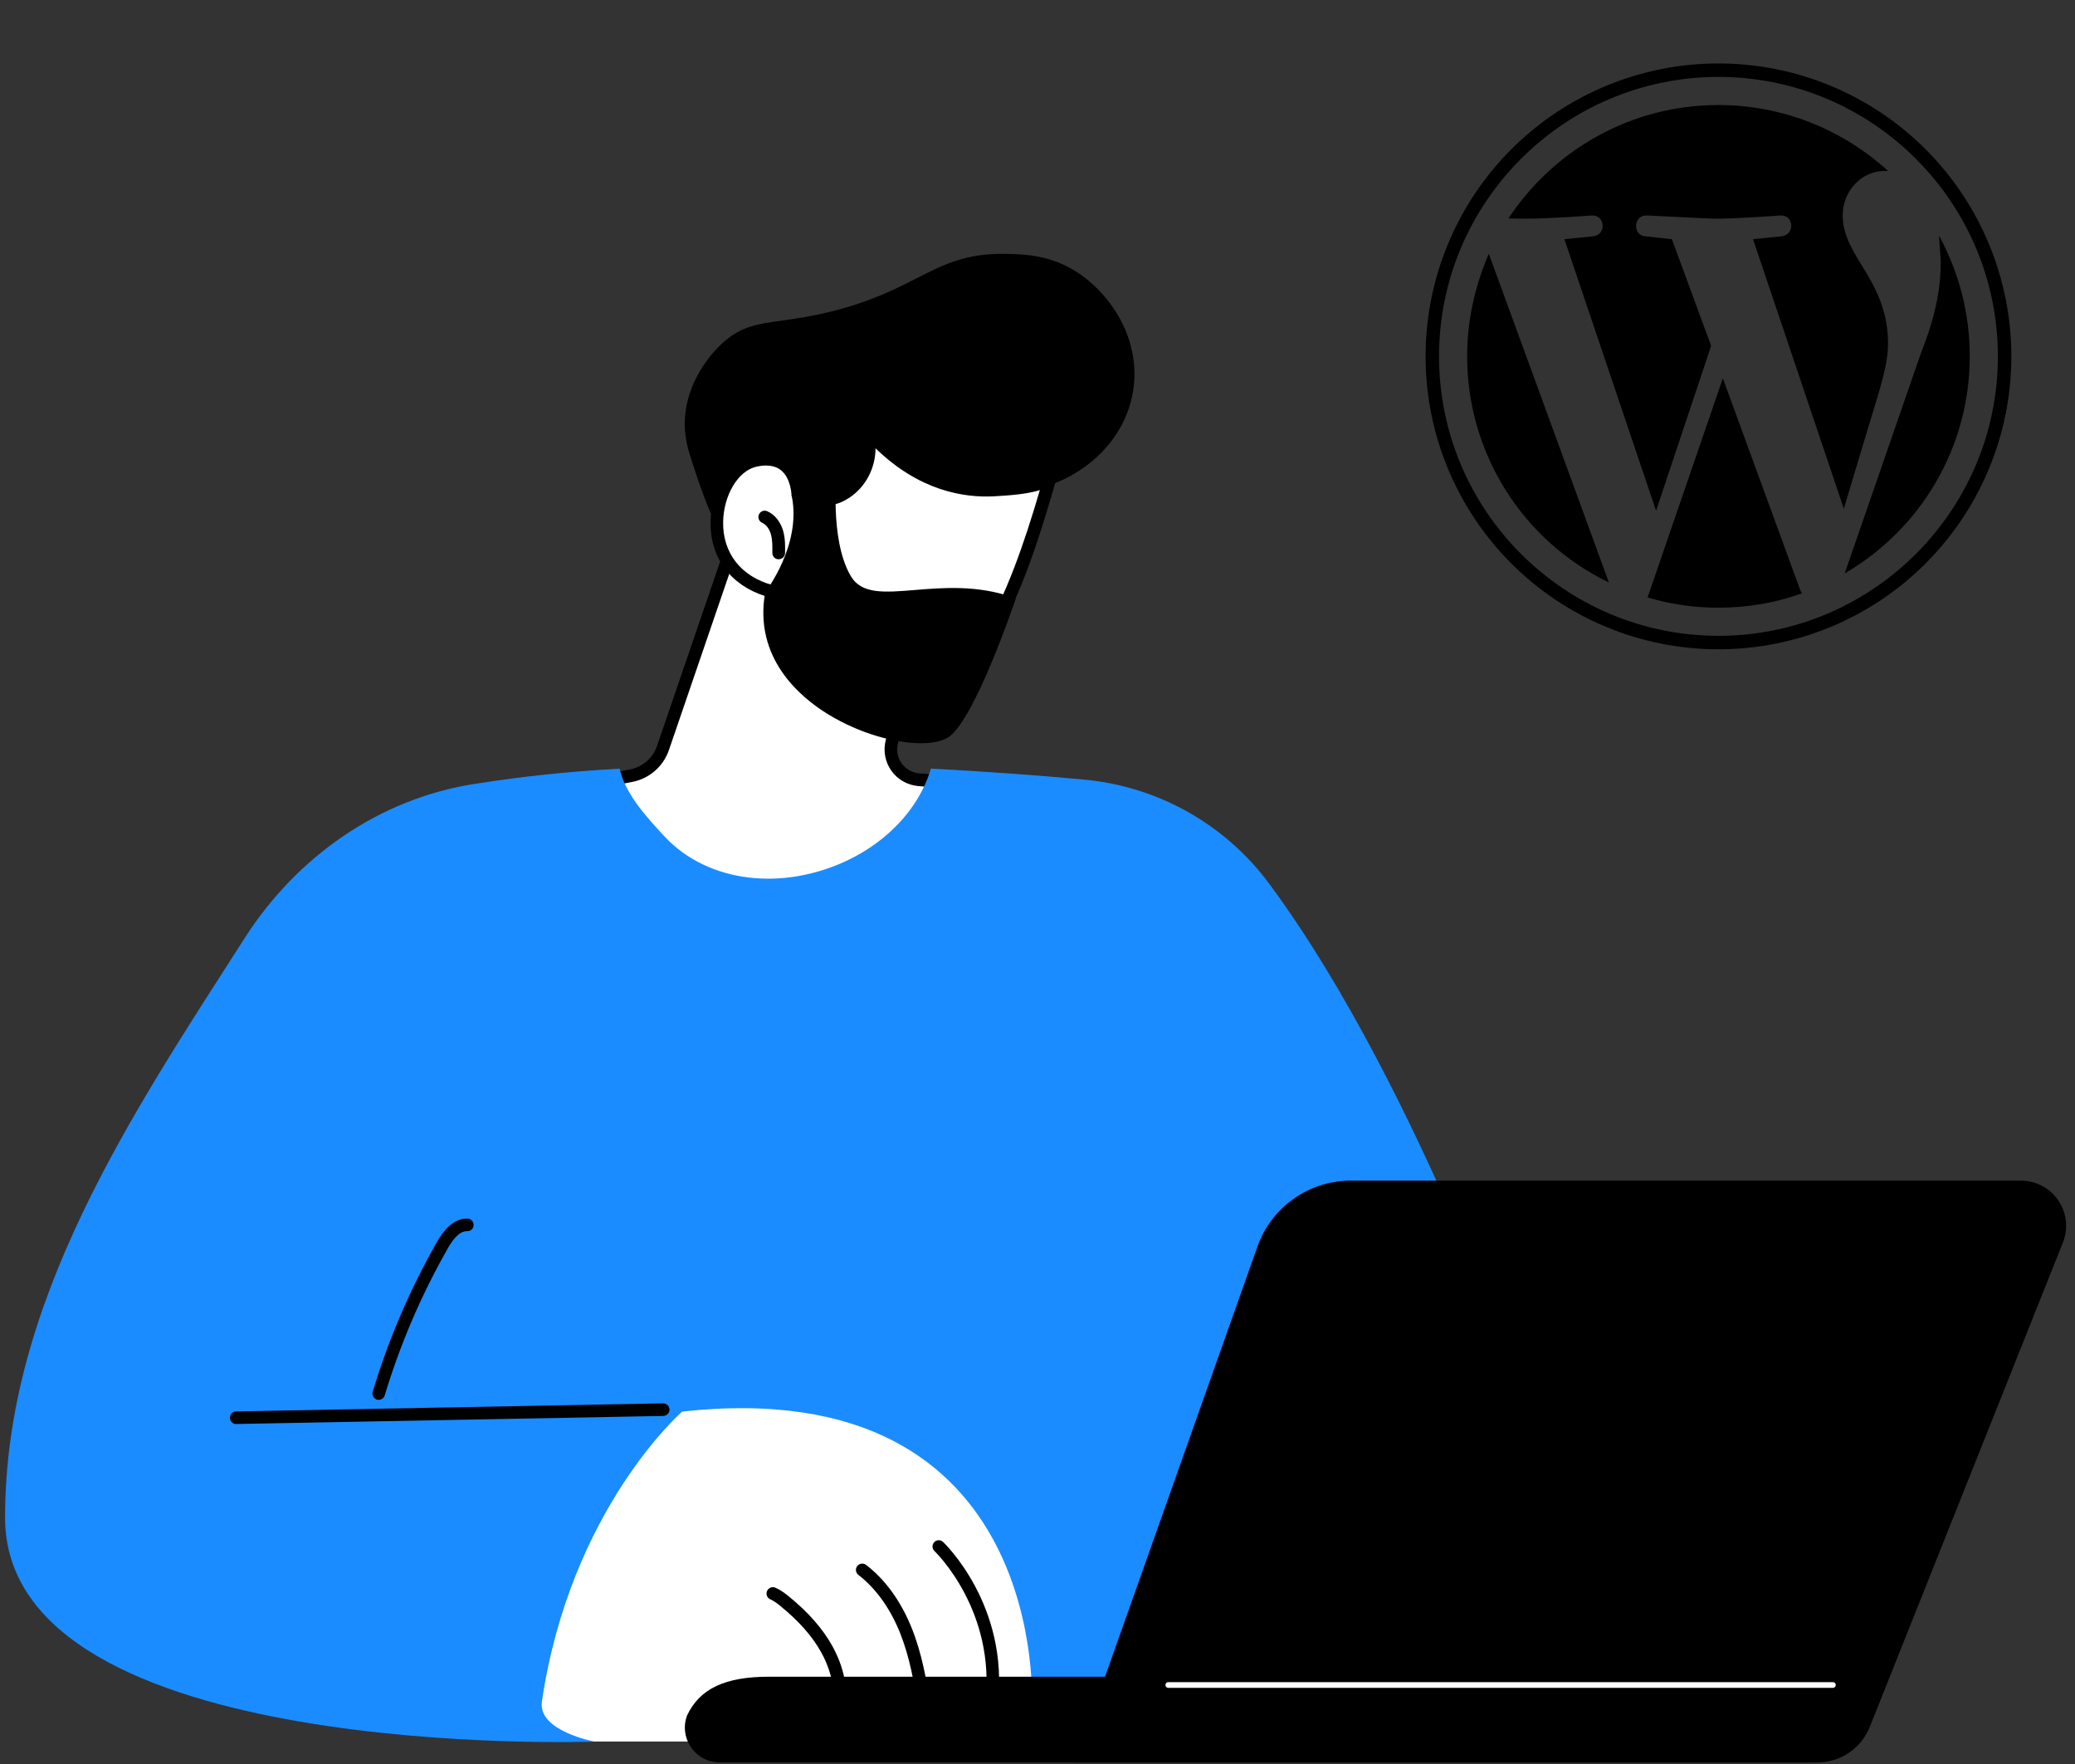 <svg width="307" height="261" viewBox="0 0 307 261" fill="none" xmlns="http://www.w3.org/2000/svg">
<rect x="0" y="0" width="307" height="261" fill="#333333" stroke="none"/>
<g clip-path="url(#clip0_4658_69204)">
<path d="M109.373 77.696L98.087 110.662C97.369 112.765 95.569 114.333 93.385 114.757L88.359 115.738C88.359 115.738 101.424 144.073 123.439 139.33C145.453 134.587 140.609 115.738 140.609 115.738L135.948 115.364C133.157 115.142 131.245 112.452 131.943 109.752L137.181 89.497C137.181 89.497 115.844 72.316 109.362 77.716L109.373 77.696Z" fill="white"/>
<path d="M118.563 140.271C111.12 140.271 103.86 136.641 97.327 129.593C91.331 123.131 88.004 115.982 87.974 115.911C87.923 115.79 87.923 115.658 87.974 115.537C88.034 115.415 88.145 115.334 88.277 115.314L93.303 114.333C95.335 113.939 97.014 112.483 97.681 110.521L108.966 77.555C108.997 77.484 109.037 77.414 109.098 77.363C115.772 71.811 136.573 88.436 137.463 89.144C137.594 89.245 137.655 89.417 137.604 89.589L132.366 109.844C132.063 111.006 132.295 112.24 132.993 113.221C133.691 114.202 134.783 114.819 135.986 114.92L140.648 115.294C140.83 115.304 140.982 115.436 141.032 115.618C141.113 115.931 142.974 123.434 138.757 130.26C135.825 135.003 130.708 138.188 123.538 139.735C121.88 140.089 120.221 140.271 118.573 140.271H118.563ZM88.985 116.042C89.844 117.751 92.959 123.637 97.964 129.026C105.832 137.511 114.376 140.827 123.336 138.896C130.273 137.399 135.208 134.345 138.009 129.805C141.578 124.031 140.547 117.569 140.254 116.123L135.916 115.769C134.459 115.648 133.135 114.9 132.295 113.717C131.446 112.523 131.173 111.037 131.537 109.621L136.704 89.629C134.469 87.87 115.651 73.328 109.735 77.939L98.49 110.784C97.722 113.029 95.8 114.708 93.464 115.163L88.985 116.032V116.042Z" fill="black"/>
<path d="M118.564 140.776C111 140.776 103.527 137.025 96.954 129.936C90.866 123.373 87.539 116.194 87.509 116.113C87.388 115.85 87.398 115.556 87.529 115.294C87.66 115.031 87.903 114.859 88.186 114.798L93.212 113.827C95.063 113.463 96.6 112.139 97.207 110.349L108.492 77.383C108.552 77.221 108.643 77.079 108.775 76.968C115.661 71.245 135.532 86.939 137.777 88.739C138.06 88.971 138.191 89.346 138.09 89.7L132.852 109.954C132.589 110.976 132.791 112.058 133.398 112.917C134.005 113.777 134.966 114.323 136.017 114.404L140.679 114.778C141.073 114.808 141.407 115.091 141.508 115.476C141.589 115.799 143.49 123.505 139.172 130.502C136.169 135.366 130.941 138.633 123.63 140.21C121.941 140.574 120.242 140.756 118.564 140.756V140.776ZM89.744 116.416C90.886 118.61 93.849 123.848 98.339 128.692C106.085 137.035 114.458 140.301 123.235 138.41C130.031 136.944 134.854 133.961 137.585 129.552C140.821 124.324 140.153 118.449 139.83 116.608L135.876 116.285C134.268 116.153 132.812 115.324 131.881 114.019C130.951 112.715 130.648 111.067 131.042 109.509L136.128 89.841C128.494 83.875 114.782 75.006 110.16 78.273L98.966 110.966C98.137 113.382 96.064 115.182 93.556 115.668L89.744 116.406V116.416Z" fill="black"/>
<path d="M167.178 57.56C165.773 67.156 155.883 72.769 149.31 72.091C149.077 72.071 148.845 72.04 148.622 72.01C148.339 72.405 148.016 72.799 147.662 73.163C143.425 77.491 135.729 77.572 130.208 75.013C127.923 76.186 124.879 77.875 121.481 80.161C110.621 87.472 107.051 81.141 103.016 68.582C102.48 66.914 101.621 64.719 101.874 61.675C102.359 55.628 106.727 51.604 107.284 51.118C111.399 47.438 114.524 48.752 123.2 46.578C136.397 43.271 138.541 37.881 148.794 38.084C151.504 38.134 154.902 38.245 158.452 40.308C163.619 43.312 168.301 49.986 167.188 57.57L167.178 57.56Z" fill="black"/>
<path d="M113.674 83.761C112.896 83.761 112.168 83.639 111.47 83.397C107.496 82.022 105.18 76.975 102.531 68.724L102.369 68.239C101.843 66.651 101.125 64.477 101.358 61.615C101.843 55.538 106.09 51.472 106.929 50.714C109.68 48.257 112.036 47.933 115.606 47.438C117.547 47.165 119.964 46.831 123.058 46.062C128.843 44.616 132.453 42.776 135.628 41.158C139.713 39.085 142.949 37.447 148.784 37.558C151.383 37.609 154.952 37.679 158.684 39.854C163.831 42.847 168.836 49.683 167.674 57.631C166.187 67.763 155.792 73.254 149.259 72.597C149.118 72.587 148.986 72.567 148.845 72.546C148.572 72.9 148.299 73.214 148.015 73.507C143.515 78.108 135.709 78.017 130.218 75.56C127.316 77.056 124.474 78.735 121.754 80.565C118.569 82.709 115.939 83.761 113.664 83.761H113.674ZM148.207 38.569C142.959 38.569 139.915 40.117 136.093 42.068C132.857 43.716 129.197 45.577 123.311 47.053C120.166 47.842 117.719 48.176 115.747 48.449C112.248 48.934 110.125 49.228 107.607 51.483C106.808 52.191 102.824 56.023 102.369 61.706C102.156 64.366 102.814 66.348 103.34 67.935L103.501 68.421C105.989 76.167 108.244 81.213 111.814 82.446C114.19 83.275 117.274 82.386 121.208 79.736C124.019 77.845 126.982 76.096 129.985 74.559L130.208 74.448L130.43 74.549C135.486 76.905 143.111 77.087 147.307 72.809C147.621 72.486 147.924 72.132 148.228 71.717L148.4 71.475L148.693 71.515C148.936 71.545 149.148 71.576 149.37 71.596C155.498 72.213 165.287 67.045 166.683 57.489C167.775 50.006 163.042 43.555 158.188 40.733C154.679 38.691 151.261 38.62 148.774 38.579C148.582 38.579 148.4 38.579 148.218 38.579L148.207 38.569Z" fill="black"/>
<path d="M114.064 87.462C114.064 87.462 114.944 101.184 129.202 103.834C143.46 106.493 149.963 89.485 155.312 70.858C153.35 72.092 149.851 72.334 147.111 72.486C135.937 73.113 129.162 64.588 128.13 63.435C129.415 67.096 128.039 70.949 125.157 72.86C123.57 73.912 121.648 74.397 118.048 73.163C118.048 73.163 117.917 66.682 111.637 68.158C105.358 69.634 102.233 84.277 114.064 87.462Z" fill="white"/>
<path d="M132.046 104.531C131.105 104.531 130.135 104.44 129.124 104.248C115.897 101.791 113.915 89.859 113.662 87.786C108.545 86.299 105.542 82.365 105.623 77.218C105.693 72.668 108.292 68.502 111.528 67.733C113.5 67.268 115.118 67.501 116.321 68.441C118.01 69.755 118.364 72.021 118.435 72.84C121.934 73.972 123.612 73.345 124.897 72.486C127.738 70.605 128.891 66.944 127.698 63.567C127.627 63.375 127.698 63.162 127.88 63.051C128.052 62.95 128.284 62.98 128.416 63.132C128.466 63.193 128.537 63.274 128.628 63.375C135.272 71.03 142.32 72.314 147.052 72.051C149.459 71.919 153.11 71.707 155.051 70.484C155.203 70.393 155.395 70.393 155.537 70.504C155.678 70.615 155.739 70.797 155.688 70.969C150.996 87.341 144.919 104.521 132.016 104.521L132.046 104.531ZM113.369 68.36C112.863 68.36 112.317 68.431 111.73 68.572C108.859 69.25 106.553 73.052 106.482 77.239C106.411 82.062 109.283 85.733 114.168 87.047C114.35 87.098 114.471 87.25 114.481 87.432C114.521 87.978 115.512 100.851 129.275 103.409C130.216 103.581 131.126 103.672 131.995 103.672C144.11 103.672 150.046 87.462 154.616 71.697C152.634 72.536 149.843 72.769 147.123 72.921C142.421 73.184 135.535 71.99 128.941 64.993C129.407 68.219 128.072 71.434 125.382 73.214C123.946 74.165 121.934 74.943 117.899 73.568C117.727 73.507 117.616 73.356 117.606 73.174C117.606 73.143 117.525 70.453 115.796 69.129C115.138 68.623 114.329 68.37 113.359 68.37L113.369 68.36Z" fill="black"/>
<path d="M132.047 105.035C131.077 105.035 130.055 104.934 129.034 104.742C116.08 102.335 113.633 91.171 113.208 88.178C108.061 86.55 105.048 82.475 105.129 77.206C105.199 72.433 107.97 68.055 111.428 67.236C113.562 66.73 115.312 67.003 116.656 68.034C118.295 69.309 118.78 71.351 118.932 72.454C122.016 73.384 123.502 72.828 124.655 72.069C127.305 70.32 128.366 66.892 127.264 63.737C127.123 63.312 127.284 62.847 127.669 62.624C128.043 62.402 128.538 62.473 128.842 62.806L129.054 63.049C135.566 70.552 142.453 71.816 147.074 71.553C149.43 71.422 153 71.22 154.83 70.067C155.154 69.865 155.578 69.875 155.882 70.107C156.185 70.34 156.327 70.745 156.216 71.119C151.513 87.531 145.375 105.035 132.057 105.045L132.047 105.035ZM113.37 68.864C112.905 68.864 112.389 68.924 111.843 69.056C109.184 69.683 107.05 73.273 106.989 77.237C106.918 81.817 109.649 85.296 114.3 86.55C114.685 86.651 114.958 86.985 114.988 87.389C115.018 87.925 115.989 100.414 129.368 102.911C130.268 103.073 131.147 103.164 131.997 103.164C143.181 103.164 149.137 88.552 153.849 72.504C151.898 73.101 149.491 73.283 147.155 73.414C142.625 73.677 136.001 72.605 129.539 66.315C129.519 69.258 128.083 72.029 125.666 73.626C124.129 74.638 121.996 75.487 117.738 74.041C117.374 73.92 117.112 73.566 117.101 73.181C117.101 73.151 117.021 70.694 115.494 69.521C114.937 69.086 114.219 68.874 113.37 68.874V68.864Z" fill="black"/>
<path d="M115.202 82.233C114.969 82.233 114.777 82.03 114.777 81.798C114.787 80.827 114.807 79.826 114.544 78.906C114.271 77.935 113.695 77.197 112.967 76.873C112.755 76.782 112.653 76.529 112.744 76.307C112.835 76.094 113.088 75.993 113.311 76.084C114.271 76.509 115.02 77.449 115.374 78.663C115.667 79.704 115.657 80.766 115.637 81.798C115.637 82.03 115.444 82.222 115.212 82.222L115.202 82.233Z" fill="black"/>
<path d="M115.2 82.738C114.947 82.738 114.715 82.637 114.533 82.455C114.361 82.273 114.27 82.041 114.27 81.788C114.28 80.858 114.3 79.897 114.058 79.047C113.825 78.218 113.35 77.601 112.763 77.338C112.298 77.136 112.076 76.58 112.288 76.105C112.389 75.872 112.571 75.7 112.804 75.609C113.036 75.518 113.289 75.528 113.522 75.629C114.624 76.115 115.473 77.177 115.868 78.532C116.181 79.644 116.171 80.746 116.151 81.808C116.151 82.324 115.726 82.728 115.22 82.728L115.2 82.738Z" fill="black"/>
<path d="M123.34 69.438C123.34 69.438 122.107 79.752 125.424 85.445C128.74 91.138 138.802 85.01 149.652 88.843C149.652 88.843 143.919 105.73 140.177 108.552C135.455 112.111 110.71 105.012 113.703 87.791C113.703 87.791 119.083 80.925 117.688 73.493L123.34 69.438Z" fill="black"/>
<path d="M136.264 109.945C132.513 109.945 127.264 108.56 122.542 105.678C118.335 103.109 111.52 97.345 113.198 87.698L113.218 87.577L113.299 87.476C113.35 87.405 118.517 80.69 117.182 73.582L117.122 73.268L123.968 68.353L123.836 69.496C123.826 69.597 122.663 79.71 125.859 85.19C127.456 87.931 130.804 87.658 135.435 87.273C139.52 86.94 144.607 86.525 149.815 88.356L150.29 88.517L150.128 88.993C149.895 89.69 144.303 106.052 140.481 108.944C139.601 109.601 138.115 109.945 136.264 109.945ZM114.179 87.992C112.682 96.981 119.104 102.391 123.078 104.818C129.57 108.782 137.569 109.874 139.874 108.145C143.11 105.708 148.045 91.915 149.016 89.154C144.182 87.577 139.591 87.951 135.526 88.285C130.713 88.679 126.91 88.993 124.989 85.696C122.239 80.974 122.512 73.349 122.734 70.487L118.234 73.713C119.387 80.741 114.867 87.081 114.179 87.992Z" fill="black"/>
<path d="M187.766 130.71C181.253 121.922 171.303 116.33 160.402 115.329C154.193 114.753 146.417 114.146 137.73 113.711C137.255 115.268 136.588 116.785 135.718 118.211C133.2 122.347 129.256 125.532 124.867 127.514C120.479 129.496 115.554 130.386 110.751 129.81C106.049 129.243 101.579 127.241 98.323 123.742C95.674 120.891 92.498 117.442 91.679 113.711C83.802 114.156 77.593 114.813 70.201 115.966C56.094 118.17 43.939 126.715 36.234 138.718C19.448 164.919 0.75 192.586 0.75 224.5C0.75 260.783 87.938 257.638 87.938 257.638L95.987 252.137L172.941 257.638L227.294 211.496C227.294 211.496 210.376 161.228 187.766 130.71Z" fill="#1A8CFF"/>
<path d="M80.179 251.732C79.542 256.06 87.925 257.628 87.925 257.628H113.934L152.664 252.652C152.664 252.652 155.687 202.789 100.929 208.816C100.929 208.816 84.406 223.175 80.169 251.722L80.179 251.732Z" fill="white"/>
<path d="M124.149 253.281C124.149 253.281 124.109 253.281 124.089 253.281C123.856 253.25 123.694 253.028 123.724 252.795C124.129 250.015 123.482 246.93 121.884 244.109C120.549 241.733 118.577 239.498 115.857 237.273C115.341 236.848 114.785 236.414 114.158 236.141C113.946 236.05 113.845 235.797 113.936 235.574C114.027 235.362 114.28 235.261 114.502 235.352C115.23 235.665 115.837 236.141 116.403 236.606C119.214 238.901 121.247 241.217 122.632 243.684C124.311 246.678 124.999 249.954 124.574 252.917C124.544 253.129 124.362 253.281 124.149 253.281Z" fill="black"/>
<path d="M124.149 253.786H124.018C123.502 253.706 123.148 253.23 123.229 252.715C123.613 250.045 122.986 247.072 121.449 244.342C120.145 242.026 118.213 239.832 115.544 237.647C115.058 237.243 114.532 236.838 113.966 236.586C113.734 236.484 113.562 236.302 113.471 236.07C113.38 235.837 113.39 235.584 113.491 235.352C113.592 235.129 113.774 234.947 114.007 234.856C114.239 234.765 114.492 234.775 114.725 234.866C115.503 235.21 116.15 235.706 116.747 236.191C119.609 238.527 121.682 240.893 123.097 243.411C124.837 246.506 125.545 249.893 125.09 252.967C125.019 253.422 124.624 253.766 124.169 253.766L124.149 253.786Z" fill="black"/>
<path d="M136.665 252.558C136.453 252.558 136.271 252.407 136.241 252.194C135.776 248.888 135.098 245.015 133.652 241.394C132.155 237.653 129.961 234.599 127.312 232.566C127.12 232.425 127.089 232.152 127.231 231.97C127.372 231.778 127.645 231.747 127.827 231.889C130.608 234.023 132.894 237.198 134.441 241.081C135.917 244.782 136.605 248.716 137.08 252.073C137.11 252.306 136.949 252.528 136.716 252.558C136.696 252.558 136.676 252.558 136.655 252.558H136.665Z" fill="black"/>
<path d="M136.664 253.066C136.198 253.066 135.804 252.722 135.733 252.267C135.268 248.99 134.601 245.158 133.175 241.588C131.719 237.938 129.575 234.955 126.996 232.973C126.794 232.821 126.673 232.598 126.642 232.356C126.612 232.103 126.673 231.86 126.834 231.668C126.986 231.476 127.209 231.345 127.451 231.314C127.694 231.284 127.947 231.345 128.139 231.496C130.991 233.68 133.337 236.937 134.914 240.901C136.411 244.652 137.108 248.626 137.584 252.014C137.614 252.267 137.553 252.509 137.402 252.702C137.25 252.904 137.028 253.035 136.785 253.066H136.653H136.664Z" fill="black"/>
<path d="M146.688 252.562C146.688 252.562 146.658 252.562 146.637 252.562C146.405 252.532 146.233 252.32 146.263 252.087C147.952 237.98 138.699 229.183 138.608 229.092C138.436 228.93 138.426 228.657 138.588 228.485C138.75 228.313 139.023 228.303 139.195 228.465C139.296 228.556 148.862 237.637 147.123 252.188C147.092 252.411 146.91 252.562 146.698 252.562H146.688Z" fill="black"/>
<path d="M146.687 253.068H146.556C146.333 253.028 146.111 252.906 145.959 252.714C145.808 252.522 145.737 252.279 145.767 252.027C147.415 238.244 138.355 229.547 138.264 229.456C137.89 229.112 137.87 228.516 138.213 228.142C138.385 227.96 138.618 227.848 138.861 227.848C139.093 227.828 139.346 227.929 139.528 228.101C139.629 228.192 149.377 237.445 147.608 252.259C147.547 252.724 147.153 253.078 146.677 253.078L146.687 253.068Z" fill="black"/>
<path d="M267.951 260.214H106.58C105.619 260.214 104.669 259.972 103.88 259.426C102.029 258.162 101.392 255.886 102.12 253.935C104.021 249.951 107.955 248.545 113.77 248.545H278.538L276.405 254.349C275.09 257.868 271.723 260.204 267.951 260.204V260.214Z" fill="black"/>
<path d="M267.951 260.718H106.58C105.457 260.718 104.426 260.414 103.597 259.838C101.625 258.483 100.816 255.975 101.655 253.761C103.546 249.797 107.278 248.037 113.78 248.037H279.276L276.89 254.529C275.505 258.23 271.915 260.718 267.961 260.718H267.951ZM113.77 249.058C107.712 249.058 104.264 250.636 102.575 254.165C101.928 255.915 102.575 257.917 104.163 259.019C104.83 259.474 105.66 259.717 106.58 259.717H267.951C271.48 259.717 274.686 257.492 275.929 254.185L277.82 249.058H113.77Z" fill="black"/>
<path d="M268.858 260.212C272.084 260.212 274.986 258.25 276.18 255.247L304.747 183.612C305.505 181.711 305.273 179.557 304.12 177.868C302.967 176.18 301.056 175.158 299.003 175.158H199.822C193.846 175.158 188.517 178.92 186.525 184.552L159.707 260.212H268.848H268.858Z" fill="black"/>
<path d="M268.859 260.719H159L186.05 184.382C188.113 178.568 193.655 174.654 199.823 174.654H299.004C301.218 174.654 303.291 175.746 304.535 177.587C305.779 179.427 306.032 181.743 305.213 183.806L276.646 255.441C275.361 258.646 272.307 260.719 268.849 260.719H268.859ZM160.436 259.708H268.859C271.893 259.708 274.593 257.888 275.715 255.067L304.282 183.432C304.98 181.682 304.768 179.71 303.706 178.153C302.654 176.596 300.895 175.666 299.014 175.666H199.833C194.079 175.666 188.932 179.306 187.011 184.716L160.436 259.698V259.708Z" fill="black"/>
<path d="M271.182 249.687H172.85C172.618 249.687 172.426 249.495 172.426 249.263C172.426 249.03 172.618 248.838 172.85 248.838H271.182C271.414 248.838 271.606 249.03 271.606 249.263C271.606 249.495 271.414 249.687 271.182 249.687Z" fill="white"/>
<path d="M34.944 210.16C34.712 210.16 34.52 209.978 34.52 209.735C34.52 209.503 34.702 209.301 34.944 209.301L98.105 208.107C98.348 208.107 98.54 208.289 98.54 208.532C98.54 208.765 98.358 208.967 98.115 208.967L34.954 210.16H34.944Z" fill="black"/>
<path d="M34.952 210.664H34.942C34.436 210.664 34.022 210.249 34.012 209.743C34.012 209.491 34.103 209.258 34.275 209.076C34.447 208.894 34.679 208.793 34.932 208.793L98.093 207.6C98.356 207.6 98.578 207.681 98.76 207.852C98.942 208.024 99.043 208.257 99.054 208.51C99.054 209.025 98.649 209.45 98.133 209.46L34.962 210.653L34.952 210.664Z" fill="black"/>
<path d="M56.035 206.573C56.035 206.573 55.954 206.573 55.914 206.553C55.691 206.482 55.56 206.25 55.631 206.017C57.926 198.362 61.101 190.97 65.055 184.023C65.864 182.597 67.169 180.706 69.151 180.767C69.383 180.767 69.575 180.969 69.565 181.212C69.565 181.445 69.373 181.637 69.12 181.627C67.603 181.576 66.501 183.214 65.803 184.448C61.88 191.334 58.735 198.676 56.45 206.26C56.389 206.442 56.227 206.563 56.035 206.563V206.573Z" fill="black"/>
<path d="M56.034 207.078C55.943 207.078 55.852 207.068 55.761 207.037C55.529 206.966 55.326 206.805 55.215 206.582C55.094 206.36 55.073 206.107 55.144 205.874C57.46 198.189 60.645 190.757 64.619 183.779C65.499 182.242 66.925 180.23 69.17 180.27C69.423 180.27 69.655 180.381 69.817 180.563C69.989 180.745 70.08 180.988 70.07 181.231C70.06 181.747 69.655 182.141 69.109 182.131C69.089 182.131 69.079 182.131 69.059 182.131C67.845 182.131 66.864 183.587 66.237 184.699C62.334 191.555 59.199 198.856 56.924 206.41C56.803 206.805 56.449 207.078 56.034 207.078Z" fill="black"/>
<path d="M217.069 52.718C217.069 47.345 218.239 42.231 220.276 37.551L238.043 86.171C231.753 83.135 226.447 78.384 222.737 72.466C219.027 66.548 217.062 59.703 217.069 52.718ZM279.339 50.855C279.339 54.018 278.083 57.701 276.523 62.858L272.796 75.251L259.363 35.385L263.609 34.951C265.646 34.691 265.386 31.745 263.393 31.875C263.393 31.875 257.369 32.351 253.469 32.351L243.676 31.875C241.683 31.745 241.466 34.821 243.416 34.951L247.359 35.385L253.166 51.158L245.019 75.555L231.456 35.385L235.746 34.951C237.739 34.691 237.479 31.745 235.486 31.875C235.486 31.875 229.463 32.351 225.563 32.351L223.179 32.308C229.853 22.211 241.249 15.538 254.249 15.538C263.913 15.538 272.753 19.265 279.339 25.288H278.863C275.223 25.288 272.623 28.451 272.623 31.875C272.623 34.951 274.399 37.551 276.263 40.585C277.693 43.055 279.339 46.218 279.339 50.855ZM254.899 55.968L266.339 87.255L266.599 87.775C262.743 89.161 258.583 89.898 254.249 89.898C250.609 89.898 247.099 89.378 243.763 88.381L254.899 55.968ZM286.879 34.865C289.875 40.338 291.441 46.479 291.429 52.718C291.429 66.411 283.976 78.415 272.926 84.828L284.279 52.025C286.403 46.738 287.139 42.491 287.139 38.721L286.879 34.865ZM254.249 9.385C259.94 9.385 265.575 10.506 270.832 12.683C276.09 14.861 280.867 18.053 284.891 22.077C288.915 26.101 292.106 30.878 294.284 36.135C296.462 41.393 297.583 47.028 297.583 52.718C297.583 64.211 293.017 75.233 284.891 83.359C276.764 91.486 265.742 96.051 254.249 96.051C248.559 96.051 242.924 94.931 237.666 92.753C232.409 90.575 227.632 87.383 223.608 83.359C215.481 75.233 210.916 64.211 210.916 52.718C210.916 41.225 215.481 30.203 223.608 22.077C231.735 13.95 242.757 9.385 254.249 9.385ZM254.249 94.058C277.043 94.058 295.589 75.511 295.589 52.718C295.589 29.925 277.043 11.378 254.249 11.378C231.456 11.378 212.909 29.925 212.909 52.718C212.909 75.511 231.456 94.058 254.249 94.058Z" fill="black"/>
</g>
<defs>
<clipPath id="clip0_4658_69204">
<rect width="305.5" height="260" fill="white" transform="translate(0.75 0.723)"/>
</clipPath>
</defs>
</svg>


